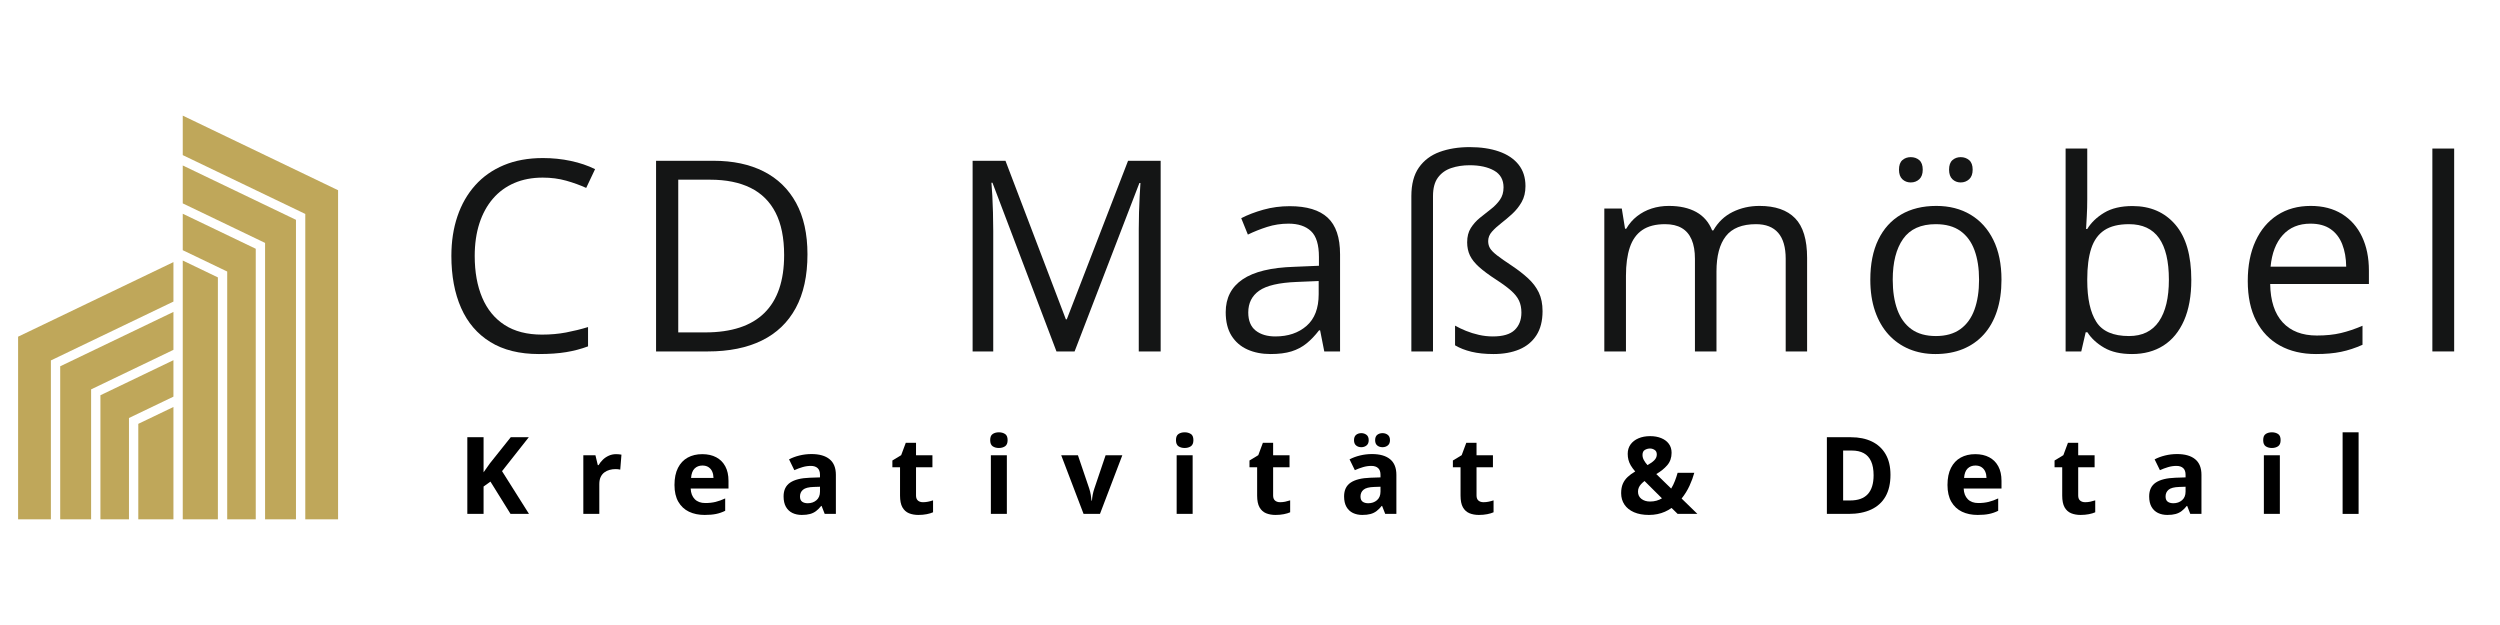 <?xml version="1.0" encoding="UTF-8"?> <svg xmlns="http://www.w3.org/2000/svg" xmlns:xlink="http://www.w3.org/1999/xlink" width="2000" zoomAndPan="magnify" viewBox="0 0 1500 375" height="500" preserveAspectRatio="xMidYMid meet" version="1.2"><defs><clipPath id="3172ba5bf4"><path d="M 10.859 157 L 105 157 L 105 311.609 L 10.859 311.609 Z M 10.859 157 "></path></clipPath><clipPath id="5ef421de5d"><path d="M 36 187 L 105 187 L 105 311.609 L 36 311.609 Z M 36 187 "></path></clipPath><clipPath id="e444c754b1"><path d="M 60 216 L 105 216 L 105 311.609 L 60 311.609 Z M 60 216 "></path></clipPath><clipPath id="654e5c531b"><path d="M 82 244 L 105 244 L 105 311.609 L 82 311.609 Z M 82 244 "></path></clipPath><clipPath id="60cdaaaf55"><path d="M 109 156 L 131 156 L 131 311.609 L 109 311.609 Z M 109 156 "></path></clipPath><clipPath id="5a45b15a04"><path d="M 109 128 L 154 128 L 154 311.609 L 109 311.609 Z M 109 128 "></path></clipPath><clipPath id="ad4574f666"><path d="M 109 99 L 178 99 L 178 311.609 L 109 311.609 Z M 109 99 "></path></clipPath><clipPath id="125504f2ef"><path d="M 109 69.359 L 202.859 69.359 L 202.859 311.609 L 109 311.609 Z M 109 69.359 "></path></clipPath></defs><g id="b5820a3682"><g style="fill:#141515;fill-opacity:1;"><g transform="translate(261.045, 210.863)"><path style="stroke:none" d="M 64.547 -104.297 C 58.234 -104.297 52.562 -103.211 47.531 -101.047 C 42.5 -98.879 38.223 -95.75 34.703 -91.656 C 31.18 -87.562 28.477 -82.617 26.594 -76.828 C 24.719 -71.035 23.781 -64.516 23.781 -57.266 C 23.781 -47.672 25.281 -39.336 28.281 -32.266 C 31.281 -25.203 35.766 -19.738 41.734 -15.875 C 47.711 -12.02 55.188 -10.094 64.156 -10.094 C 69.27 -10.094 74.082 -10.52 78.594 -11.375 C 83.102 -12.238 87.5 -13.32 91.781 -14.625 L 91.781 -3.047 C 87.602 -1.484 83.219 -0.328 78.625 0.422 C 74.039 1.18 68.594 1.562 62.281 1.562 C 50.645 1.562 40.926 -0.848 33.125 -5.672 C 25.332 -10.492 19.492 -17.312 15.609 -26.125 C 11.723 -34.945 9.781 -45.352 9.781 -57.344 C 9.781 -66.008 10.992 -73.926 13.422 -81.094 C 15.848 -88.27 19.395 -94.461 24.062 -99.672 C 28.727 -104.891 34.461 -108.922 41.266 -111.766 C 48.078 -114.609 55.891 -116.031 64.703 -116.031 C 70.492 -116.031 76.07 -115.457 81.438 -114.312 C 86.812 -113.164 91.664 -111.52 96 -109.375 L 90.672 -98.109 C 87.023 -99.773 83.023 -101.223 78.672 -102.453 C 74.316 -103.68 69.609 -104.297 64.547 -104.297 Z M 64.547 -104.297 "></path></g></g><g style="fill:#141515;fill-opacity:1;"><g transform="translate(377.996, 210.863)"><path style="stroke:none" d="M 106.484 -58.281 C 106.484 -45.406 104.133 -34.648 99.438 -26.016 C 94.75 -17.379 87.957 -10.883 79.062 -6.531 C 70.164 -2.176 59.379 0 46.703 0 L 15.641 0 L 15.641 -114.391 L 50.156 -114.391 C 61.781 -114.391 71.789 -112.266 80.188 -108.016 C 88.594 -103.766 95.078 -97.477 99.641 -89.156 C 104.203 -80.832 106.484 -70.539 106.484 -58.281 Z M 92.484 -57.812 C 92.484 -68.094 90.773 -76.57 87.359 -83.25 C 83.941 -89.926 78.93 -94.895 72.328 -98.156 C 65.734 -101.414 57.664 -103.047 48.125 -103.047 L 28.953 -103.047 L 28.953 -11.422 L 45.141 -11.422 C 60.891 -11.422 72.719 -15.305 80.625 -23.078 C 88.531 -30.848 92.484 -42.426 92.484 -57.812 Z M 92.484 -57.812 "></path></g></g><g style="fill:#141515;fill-opacity:1;"><g transform="translate(510.282, 210.863)"><path style="stroke:none" d=""></path></g></g><g style="fill:#141515;fill-opacity:1;"><g transform="translate(567.928, 210.863)"><path style="stroke:none" d="M 65.953 0 L 27.547 -101.234 L 26.922 -101.234 C 27.129 -99.098 27.312 -96.488 27.469 -93.406 C 27.625 -90.332 27.754 -86.984 27.859 -83.359 C 27.961 -79.734 28.016 -76.047 28.016 -72.297 L 28.016 0 L 15.641 0 L 15.641 -114.391 L 35.359 -114.391 L 71.594 -19.25 L 72.141 -19.25 L 108.906 -114.391 L 128.469 -114.391 L 128.469 0 L 115.328 0 L 115.328 -73.234 C 115.328 -76.617 115.379 -80.02 115.484 -83.438 C 115.586 -86.852 115.719 -90.086 115.875 -93.141 C 116.031 -96.191 116.188 -98.836 116.344 -101.078 L 115.719 -101.078 L 76.828 0 Z M 65.953 0 "></path></g></g><g style="fill:#141515;fill-opacity:1;"><g transform="translate(728.066, 210.863)"><path style="stroke:none" d="M 45.766 -87.156 C 55.992 -87.156 63.582 -84.859 68.531 -80.266 C 73.488 -75.68 75.969 -68.352 75.969 -58.281 L 75.969 0 L 66.5 0 L 64 -12.672 L 63.375 -12.672 C 60.977 -9.547 58.473 -6.926 55.859 -4.812 C 53.254 -2.695 50.242 -1.102 46.828 -0.031 C 43.41 1.031 39.223 1.562 34.266 1.562 C 29.047 1.562 24.414 0.648 20.375 -1.172 C 16.332 -2.992 13.148 -5.754 10.828 -9.453 C 8.516 -13.16 7.359 -17.859 7.359 -23.547 C 7.359 -32.098 10.75 -38.672 17.531 -43.266 C 24.312 -47.859 34.641 -50.363 48.516 -50.781 L 63.297 -51.406 L 63.297 -56.641 C 63.297 -64.047 61.703 -69.234 58.516 -72.203 C 55.336 -75.18 50.852 -76.672 45.062 -76.672 C 40.582 -76.672 36.305 -76.02 32.234 -74.719 C 28.16 -73.414 24.301 -71.879 20.656 -70.109 L 16.672 -79.953 C 20.523 -81.941 24.957 -83.641 29.969 -85.047 C 34.977 -86.453 40.242 -87.156 45.766 -87.156 Z M 63.141 -42.25 L 50.078 -41.703 C 39.379 -41.285 31.836 -39.535 27.453 -36.453 C 23.078 -33.379 20.891 -29.023 20.891 -23.391 C 20.891 -18.492 22.375 -14.867 25.344 -12.516 C 28.32 -10.172 32.258 -9 37.156 -9 C 44.781 -9 51.016 -11.109 55.859 -15.328 C 60.711 -19.555 63.141 -25.895 63.141 -34.344 Z M 63.141 -42.25 "></path></g></g><g style="fill:#141515;fill-opacity:1;"><g transform="translate(833.125, 210.863)"><path style="stroke:none" d="M 82.156 -99.203 C 82.156 -95.504 81.395 -92.32 79.875 -89.656 C 78.363 -87 76.5 -84.648 74.281 -82.609 C 72.07 -80.578 69.859 -78.703 67.641 -76.984 C 65.422 -75.266 63.555 -73.555 62.047 -71.859 C 60.535 -70.16 59.781 -68.27 59.781 -66.188 C 59.781 -64.57 60.156 -63.141 60.906 -61.891 C 61.664 -60.641 63.07 -59.219 65.125 -57.625 C 67.188 -56.031 70.148 -53.957 74.016 -51.406 C 77.766 -48.895 81.02 -46.363 83.781 -43.812 C 86.551 -41.258 88.68 -38.43 90.172 -35.328 C 91.66 -32.223 92.406 -28.504 92.406 -24.172 C 92.406 -18.328 91.176 -13.5 88.719 -9.688 C 86.27 -5.883 82.844 -3.055 78.438 -1.203 C 74.031 0.641 68.879 1.562 62.984 1.562 C 57.922 1.562 53.508 1.102 49.75 0.188 C 46 -0.719 42.719 -2.004 39.906 -3.672 L 39.906 -15.484 C 41.832 -14.391 44.008 -13.348 46.438 -12.359 C 48.863 -11.367 51.457 -10.562 54.219 -9.938 C 56.977 -9.312 59.77 -9 62.594 -9 C 68.645 -9 73.008 -10.289 75.688 -12.875 C 78.375 -15.457 79.719 -18.938 79.719 -23.312 C 79.719 -26.082 79.234 -28.484 78.266 -30.516 C 77.305 -32.547 75.719 -34.539 73.5 -36.5 C 71.289 -38.457 68.332 -40.633 64.625 -43.031 C 60.289 -45.844 56.848 -48.395 54.297 -50.688 C 51.742 -52.988 49.914 -55.301 48.812 -57.625 C 47.719 -59.945 47.172 -62.566 47.172 -65.484 C 47.172 -68.879 47.898 -71.734 49.359 -74.047 C 50.828 -76.367 52.656 -78.414 54.844 -80.188 C 57.031 -81.969 59.207 -83.691 61.375 -85.359 C 63.539 -87.023 65.352 -88.891 66.812 -90.953 C 68.27 -93.016 69 -95.504 69 -98.422 C 69 -103.016 67.109 -106.379 63.328 -108.516 C 59.547 -110.648 54.66 -111.719 48.672 -111.719 C 44.648 -111.719 40.969 -111.156 37.625 -110.031 C 34.289 -108.914 31.629 -107.016 29.641 -104.328 C 27.66 -101.641 26.672 -97.926 26.672 -93.188 L 26.672 0 L 13.688 0 L 13.688 -93.188 C 13.688 -100.332 15.195 -106.055 18.219 -110.359 C 21.25 -114.66 25.398 -117.773 30.672 -119.703 C 35.941 -121.629 41.941 -122.594 48.672 -122.594 C 55.398 -122.594 61.266 -121.719 66.266 -119.969 C 71.273 -118.227 75.176 -115.625 77.969 -112.156 C 80.758 -108.688 82.156 -104.367 82.156 -99.203 Z M 82.156 -99.203 "></path></g></g><g style="fill:#141515;fill-opacity:1;"><g transform="translate(948.902, 210.863)"><path style="stroke:none" d="M 106.797 -87.312 C 116.234 -87.312 123.352 -84.848 128.156 -79.922 C 132.957 -74.992 135.359 -67.078 135.359 -56.172 L 135.359 0 L 122.516 0 L 122.516 -55.547 C 122.516 -62.484 121.016 -67.688 118.016 -71.156 C 115.023 -74.625 110.582 -76.359 104.688 -76.359 C 96.395 -76.359 90.367 -73.957 86.609 -69.156 C 82.859 -64.363 80.984 -57.297 80.984 -47.953 L 80.984 0 L 68.062 0 L 68.062 -55.547 C 68.062 -60.191 67.395 -64.051 66.062 -67.125 C 64.738 -70.207 62.758 -72.516 60.125 -74.047 C 57.488 -75.586 54.164 -76.359 50.156 -76.359 C 44.469 -76.359 39.898 -75.18 36.453 -72.828 C 33.016 -70.484 30.523 -67.004 28.984 -62.391 C 27.441 -57.773 26.672 -52.102 26.672 -45.375 L 26.672 0 L 13.688 0 L 13.688 -85.75 L 24.172 -85.75 L 26.125 -73.625 L 26.844 -73.625 C 28.562 -76.594 30.723 -79.094 33.328 -81.125 C 35.93 -83.164 38.848 -84.707 42.078 -85.75 C 45.316 -86.789 48.766 -87.312 52.422 -87.312 C 58.941 -87.312 64.406 -86.098 68.812 -83.672 C 73.219 -81.242 76.41 -77.555 78.391 -72.609 L 79.094 -72.609 C 81.914 -77.555 85.773 -81.242 90.672 -83.672 C 95.578 -86.098 100.953 -87.312 106.797 -87.312 Z M 106.797 -87.312 "></path></g></g><g style="fill:#141515;fill-opacity:1;"><g transform="translate(1113.265, 210.863)"><path style="stroke:none" d="M 87.625 -43.031 C 87.625 -35.988 86.711 -29.703 84.891 -24.172 C 83.066 -18.641 80.43 -13.969 76.984 -10.156 C 73.547 -6.352 69.383 -3.445 64.5 -1.438 C 59.625 0.562 54.109 1.562 47.953 1.562 C 42.223 1.562 36.969 0.562 32.188 -1.438 C 27.414 -3.445 23.297 -6.352 19.828 -10.156 C 16.359 -13.969 13.672 -18.641 11.766 -24.172 C 9.867 -29.703 8.922 -35.988 8.922 -43.031 C 8.922 -52.414 10.508 -60.406 13.688 -67 C 16.875 -73.602 21.426 -78.641 27.344 -82.109 C 33.258 -85.578 40.316 -87.312 48.516 -87.312 C 56.336 -87.312 63.18 -85.562 69.047 -82.062 C 74.91 -78.57 79.473 -73.523 82.734 -66.922 C 85.992 -60.328 87.625 -52.363 87.625 -43.031 Z M 22.375 -43.031 C 22.375 -36.145 23.285 -30.172 25.109 -25.109 C 26.941 -20.055 29.758 -16.145 33.562 -13.375 C 37.375 -10.613 42.281 -9.234 48.281 -9.234 C 54.219 -9.234 59.102 -10.613 62.938 -13.375 C 66.77 -16.145 69.598 -20.055 71.422 -25.109 C 73.254 -30.172 74.172 -36.145 74.172 -43.031 C 74.172 -49.863 73.254 -55.77 71.422 -60.75 C 69.598 -65.727 66.781 -69.57 62.969 -72.281 C 59.164 -75 54.242 -76.359 48.203 -76.359 C 39.273 -76.359 32.738 -73.41 28.594 -67.516 C 24.445 -61.617 22.375 -53.457 22.375 -43.031 Z M 26.125 -109.062 C 26.125 -111.676 26.801 -113.582 28.156 -114.781 C 29.52 -115.977 31.191 -116.578 33.172 -116.578 C 35.203 -116.578 36.91 -115.977 38.297 -114.781 C 39.68 -113.582 40.375 -111.676 40.375 -109.062 C 40.375 -106.508 39.68 -104.594 38.297 -103.312 C 36.91 -102.031 35.203 -101.391 33.172 -101.391 C 31.191 -101.391 29.52 -102.031 28.156 -103.312 C 26.801 -104.594 26.125 -106.508 26.125 -109.062 Z M 56.172 -109.062 C 56.172 -111.676 56.848 -113.582 58.203 -114.781 C 59.555 -115.977 61.203 -116.578 63.141 -116.578 C 65.117 -116.578 66.812 -115.977 68.219 -114.781 C 69.625 -113.582 70.328 -111.676 70.328 -109.062 C 70.328 -106.508 69.625 -104.594 68.219 -103.312 C 66.812 -102.031 65.117 -101.391 63.141 -101.391 C 61.203 -101.391 59.555 -102.031 58.203 -103.312 C 56.848 -104.594 56.172 -106.508 56.172 -109.062 Z M 56.172 -109.062 "></path></g></g><g style="fill:#141515;fill-opacity:1;"><g transform="translate(1225.678, 210.863)"><path style="stroke:none" d="M 26.672 -121.734 L 26.672 -91.312 C 26.672 -87.812 26.578 -84.414 26.391 -81.125 C 26.211 -77.844 26.07 -75.289 25.969 -73.469 L 26.672 -73.469 C 29.023 -77.32 32.414 -80.578 36.844 -83.234 C 41.281 -85.898 46.941 -87.234 53.828 -87.234 C 64.578 -87.234 73.145 -83.516 79.531 -76.078 C 85.914 -68.648 89.109 -57.609 89.109 -42.953 C 89.109 -33.305 87.648 -25.172 84.734 -18.547 C 81.816 -11.922 77.695 -6.91 72.375 -3.516 C 67.051 -0.129 60.766 1.562 53.516 1.562 C 46.734 1.562 41.164 0.297 36.812 -2.234 C 32.457 -4.766 29.109 -7.852 26.766 -11.5 L 25.734 -11.5 L 23.078 0 L 13.688 0 L 13.688 -121.734 Z M 51.719 -76.359 C 45.508 -76.359 40.578 -75.145 36.922 -72.719 C 33.273 -70.289 30.656 -66.641 29.062 -61.766 C 27.469 -56.891 26.672 -50.723 26.672 -43.266 L 26.672 -42.562 C 26.672 -31.758 28.473 -23.504 32.078 -17.797 C 35.68 -12.086 42.227 -9.234 51.719 -9.234 C 59.695 -9.234 65.68 -12.156 69.672 -18 C 73.66 -23.844 75.656 -32.188 75.656 -43.031 C 75.656 -54.094 73.688 -62.41 69.75 -67.984 C 65.812 -73.566 59.801 -76.359 51.719 -76.359 Z M 51.719 -76.359 "></path></g></g><g style="fill:#141515;fill-opacity:1;"><g transform="translate(1339.734, 210.863)"><path style="stroke:none" d="M 46.703 -87.312 C 54.004 -87.312 60.266 -85.691 65.484 -82.453 C 70.703 -79.223 74.691 -74.703 77.453 -68.891 C 80.223 -63.078 81.609 -56.285 81.609 -48.516 L 81.609 -40.453 L 22.375 -40.453 C 22.531 -30.379 25.031 -22.707 29.875 -17.438 C 34.727 -12.176 41.566 -9.547 50.391 -9.547 C 55.805 -9.547 60.602 -10.039 64.781 -11.031 C 68.957 -12.02 73.285 -13.477 77.766 -15.406 L 77.766 -3.984 C 73.441 -2.055 69.148 -0.648 64.891 0.234 C 60.641 1.117 55.625 1.562 49.844 1.562 C 41.602 1.562 34.414 -0.117 28.281 -3.484 C 22.156 -6.848 17.395 -11.789 14 -18.312 C 10.613 -24.832 8.922 -32.812 8.922 -42.25 C 8.922 -51.477 10.473 -59.469 13.578 -66.219 C 16.68 -72.977 21.062 -78.18 26.719 -81.828 C 32.375 -85.484 39.035 -87.312 46.703 -87.312 Z M 46.547 -76.672 C 39.609 -76.672 34.078 -74.398 29.953 -69.859 C 25.836 -65.328 23.391 -58.992 22.609 -50.859 L 67.984 -50.859 C 67.93 -55.961 67.133 -60.457 65.594 -64.344 C 64.062 -68.238 61.727 -71.266 58.594 -73.422 C 55.469 -75.586 51.453 -76.672 46.547 -76.672 Z M 46.547 -76.672 "></path></g></g><g style="fill:#141515;fill-opacity:1;"><g transform="translate(1445.732, 210.863)"><path style="stroke:none" d="M 26.766 0 L 13.688 0 L 13.688 -121.734 L 26.766 -121.734 Z M 26.766 0 "></path></g></g><g style="fill:#000000;fill-opacity:1;"><g transform="translate(274.598, 308.338)"><path style="stroke:none" d="M 42.797 0 L 31.719 0 L 19.672 -19.375 L 15.547 -16.422 L 15.547 0 L 5.797 0 L 5.797 -46 L 15.547 -46 L 15.547 -24.953 C 16.191 -25.848 16.828 -26.75 17.453 -27.656 C 18.086 -28.562 18.727 -29.461 19.375 -30.359 L 31.844 -46 L 42.672 -46 L 26.625 -25.641 Z M 42.797 0 "></path></g></g><g style="fill:#000000;fill-opacity:1;"><g transform="translate(344.963, 308.338)"><path style="stroke:none" d="M 24.672 -35.844 C 25.148 -35.844 25.707 -35.816 26.344 -35.766 C 26.988 -35.711 27.508 -35.641 27.906 -35.547 L 27.188 -26.562 C 26.875 -26.664 26.426 -26.742 25.844 -26.797 C 25.27 -26.848 24.773 -26.875 24.359 -26.875 C 23.117 -26.875 21.914 -26.711 20.75 -26.391 C 19.582 -26.078 18.535 -25.566 17.609 -24.859 C 16.691 -24.16 15.961 -23.238 15.422 -22.094 C 14.891 -20.957 14.625 -19.562 14.625 -17.906 L 14.625 0 L 5.031 0 L 5.031 -35.172 L 12.297 -35.172 L 13.719 -29.266 L 14.188 -29.266 C 14.883 -30.453 15.75 -31.547 16.781 -32.547 C 17.82 -33.547 19.008 -34.344 20.344 -34.938 C 21.676 -35.539 23.117 -35.844 24.672 -35.844 Z M 24.672 -35.844 "></path></g></g><g style="fill:#000000;fill-opacity:1;"><g transform="translate(401.8, 308.338)"><path style="stroke:none" d="M 19.531 -35.844 C 22.789 -35.844 25.594 -35.219 27.938 -33.969 C 30.289 -32.719 32.102 -30.906 33.375 -28.531 C 34.656 -26.164 35.297 -23.273 35.297 -19.859 L 35.297 -15.203 L 12.609 -15.203 C 12.723 -12.492 13.539 -10.367 15.062 -8.828 C 16.582 -7.285 18.691 -6.516 21.391 -6.516 C 23.641 -6.516 25.695 -6.742 27.562 -7.203 C 29.426 -7.66 31.344 -8.352 33.312 -9.281 L 33.312 -1.859 C 31.57 -0.992 29.754 -0.363 27.859 0.031 C 25.961 0.426 23.66 0.625 20.953 0.625 C 17.43 0.625 14.312 -0.02 11.594 -1.312 C 8.875 -2.613 6.742 -4.598 5.203 -7.266 C 3.66 -9.93 2.891 -13.289 2.891 -17.344 C 2.891 -21.445 3.586 -24.867 4.984 -27.609 C 6.379 -30.348 8.32 -32.406 10.812 -33.781 C 13.312 -35.156 16.219 -35.844 19.531 -35.844 Z M 19.609 -29.016 C 17.734 -29.016 16.18 -28.414 14.953 -27.219 C 13.734 -26.02 13.031 -24.141 12.844 -21.578 L 26.297 -21.578 C 26.273 -23.004 26.02 -24.273 25.531 -25.391 C 25.039 -26.504 24.305 -27.383 23.328 -28.031 C 22.359 -28.688 21.117 -29.016 19.609 -29.016 Z M 19.609 -29.016 "></path></g></g><g style="fill:#000000;fill-opacity:1;"><g transform="translate(467.446, 308.338)"><path style="stroke:none" d="M 19.438 -35.906 C 24.164 -35.906 27.785 -34.875 30.297 -32.812 C 32.816 -30.758 34.078 -27.633 34.078 -23.438 L 34.078 0 L 27.375 0 L 25.516 -4.781 L 25.266 -4.781 C 24.254 -3.52 23.223 -2.488 22.172 -1.688 C 21.129 -0.895 19.926 -0.312 18.562 0.062 C 17.195 0.438 15.539 0.625 13.594 0.625 C 11.52 0.625 9.656 0.227 8 -0.562 C 6.352 -1.363 5.055 -2.586 4.109 -4.234 C 3.172 -5.879 2.703 -7.973 2.703 -10.516 C 2.703 -14.242 4.016 -16.992 6.641 -18.766 C 9.266 -20.535 13.195 -21.516 18.438 -21.703 L 24.547 -21.906 L 24.547 -23.438 C 24.547 -25.281 24.062 -26.633 23.094 -27.5 C 22.125 -28.363 20.781 -28.797 19.062 -28.797 C 17.363 -28.797 15.695 -28.551 14.062 -28.062 C 12.426 -27.582 10.789 -26.973 9.156 -26.234 L 5.984 -32.719 C 7.848 -33.707 9.938 -34.484 12.25 -35.047 C 14.57 -35.617 16.969 -35.906 19.438 -35.906 Z M 24.547 -16.297 L 20.828 -16.172 C 17.723 -16.086 15.566 -15.531 14.359 -14.5 C 13.148 -13.477 12.547 -12.129 12.547 -10.453 C 12.547 -8.984 12.977 -7.938 13.844 -7.312 C 14.707 -6.695 15.828 -6.391 17.203 -6.391 C 19.266 -6.391 21.004 -6.992 22.422 -8.203 C 23.836 -9.422 24.547 -11.156 24.547 -13.406 Z M 24.547 -16.297 "></path></g></g><g style="fill:#000000;fill-opacity:1;"><g transform="translate(533.942, 308.338)"><path style="stroke:none" d="M 19.859 -7.016 C 20.898 -7.016 21.922 -7.117 22.922 -7.328 C 23.922 -7.535 24.91 -7.801 25.891 -8.125 L 25.891 -0.969 C 24.867 -0.508 23.598 -0.129 22.078 0.172 C 20.555 0.473 18.891 0.625 17.078 0.625 C 14.984 0.625 13.102 0.285 11.438 -0.391 C 9.77 -1.078 8.457 -2.266 7.5 -3.953 C 6.551 -5.641 6.078 -7.992 6.078 -11.016 L 6.078 -27.969 L 1.484 -27.969 L 1.484 -32.031 L 6.766 -35.234 L 9.531 -42.672 L 15.672 -42.672 L 15.672 -35.172 L 25.516 -35.172 L 25.516 -27.969 L 15.672 -27.969 L 15.672 -11.016 C 15.672 -9.672 16.051 -8.664 16.812 -8 C 17.582 -7.344 18.598 -7.016 19.859 -7.016 Z M 19.859 -7.016 "></path></g></g><g style="fill:#000000;fill-opacity:1;"><g transform="translate(589.489, 308.338)"><path style="stroke:none" d="M 14.625 -35.172 L 14.625 0 L 5.031 0 L 5.031 -35.172 Z M 9.844 -48.953 C 11.27 -48.953 12.5 -48.617 13.531 -47.953 C 14.562 -47.297 15.078 -46.066 15.078 -44.266 C 15.078 -42.484 14.562 -41.25 13.531 -40.562 C 12.5 -39.883 11.27 -39.547 9.844 -39.547 C 8.395 -39.547 7.16 -39.883 6.141 -40.562 C 5.129 -41.25 4.625 -42.484 4.625 -44.266 C 4.625 -46.066 5.129 -47.297 6.141 -47.953 C 7.16 -48.617 8.395 -48.953 9.844 -48.953 Z M 9.844 -48.953 "></path></g></g><g style="fill:#000000;fill-opacity:1;"><g transform="translate(636.731, 308.338)"><path style="stroke:none" d="M 13.406 0 L 0 -35.172 L 10.031 -35.172 L 16.828 -15.141 C 17.211 -13.961 17.516 -12.723 17.734 -11.422 C 17.953 -10.117 18.102 -8.953 18.188 -7.922 L 18.438 -7.922 C 18.5 -9.035 18.648 -10.223 18.891 -11.484 C 19.129 -12.742 19.453 -13.961 19.859 -15.141 L 26.625 -35.172 L 36.656 -35.172 L 23.25 0 Z M 13.406 0 "></path></g></g><g style="fill:#000000;fill-opacity:1;"><g transform="translate(700.962, 308.338)"><path style="stroke:none" d="M 14.625 -35.172 L 14.625 0 L 5.031 0 L 5.031 -35.172 Z M 9.844 -48.953 C 11.27 -48.953 12.5 -48.617 13.531 -47.953 C 14.562 -47.297 15.078 -46.066 15.078 -44.266 C 15.078 -42.484 14.562 -41.25 13.531 -40.562 C 12.5 -39.883 11.27 -39.547 9.844 -39.547 C 8.395 -39.547 7.16 -39.883 6.141 -40.562 C 5.129 -41.25 4.625 -42.484 4.625 -44.266 C 4.625 -46.066 5.129 -47.297 6.141 -47.953 C 7.16 -48.617 8.395 -48.953 9.844 -48.953 Z M 9.844 -48.953 "></path></g></g><g style="fill:#000000;fill-opacity:1;"><g transform="translate(748.204, 308.338)"><path style="stroke:none" d="M 19.859 -7.016 C 20.898 -7.016 21.922 -7.117 22.922 -7.328 C 23.922 -7.535 24.91 -7.801 25.891 -8.125 L 25.891 -0.969 C 24.867 -0.508 23.598 -0.129 22.078 0.172 C 20.555 0.473 18.891 0.625 17.078 0.625 C 14.984 0.625 13.102 0.285 11.438 -0.391 C 9.77 -1.078 8.457 -2.266 7.5 -3.953 C 6.551 -5.641 6.078 -7.992 6.078 -11.016 L 6.078 -27.969 L 1.484 -27.969 L 1.484 -32.031 L 6.766 -35.234 L 9.531 -42.672 L 15.672 -42.672 L 15.672 -35.172 L 25.516 -35.172 L 25.516 -27.969 L 15.672 -27.969 L 15.672 -11.016 C 15.672 -9.672 16.051 -8.664 16.812 -8 C 17.582 -7.344 18.598 -7.016 19.859 -7.016 Z M 19.859 -7.016 "></path></g></g><g style="fill:#000000;fill-opacity:1;"><g transform="translate(803.752, 308.338)"><path style="stroke:none" d="M 19.438 -35.906 C 24.164 -35.906 27.785 -34.875 30.297 -32.812 C 32.816 -30.758 34.078 -27.633 34.078 -23.438 L 34.078 0 L 27.375 0 L 25.516 -4.781 L 25.266 -4.781 C 24.254 -3.52 23.223 -2.488 22.172 -1.688 C 21.129 -0.895 19.926 -0.312 18.562 0.062 C 17.195 0.438 15.539 0.625 13.594 0.625 C 11.52 0.625 9.656 0.227 8 -0.562 C 6.352 -1.363 5.055 -2.586 4.109 -4.234 C 3.172 -5.879 2.703 -7.973 2.703 -10.516 C 2.703 -14.242 4.016 -16.992 6.641 -18.766 C 9.266 -20.535 13.195 -21.516 18.438 -21.703 L 24.547 -21.906 L 24.547 -23.438 C 24.547 -25.281 24.062 -26.633 23.094 -27.5 C 22.125 -28.363 20.781 -28.797 19.062 -28.797 C 17.363 -28.797 15.695 -28.551 14.062 -28.062 C 12.426 -27.582 10.789 -26.973 9.156 -26.234 L 5.984 -32.719 C 7.848 -33.707 9.938 -34.484 12.25 -35.047 C 14.57 -35.617 16.969 -35.906 19.438 -35.906 Z M 24.547 -16.297 L 20.828 -16.172 C 17.723 -16.086 15.566 -15.531 14.359 -14.5 C 13.148 -13.477 12.547 -12.129 12.547 -10.453 C 12.547 -8.984 12.977 -7.938 13.844 -7.312 C 14.707 -6.695 15.828 -6.391 17.203 -6.391 C 19.266 -6.391 21.004 -6.992 22.422 -8.203 C 23.836 -9.422 24.547 -11.156 24.547 -13.406 Z M 8.656 -44.203 C 8.656 -45.691 9.078 -46.77 9.922 -47.438 C 10.773 -48.113 11.812 -48.453 13.031 -48.453 C 14.219 -48.453 15.254 -48.113 16.141 -47.438 C 17.023 -46.77 17.469 -45.691 17.469 -44.203 C 17.469 -42.797 17.023 -41.742 16.141 -41.047 C 15.254 -40.359 14.219 -40.016 13.031 -40.016 C 11.812 -40.016 10.773 -40.359 9.922 -41.047 C 9.078 -41.742 8.656 -42.797 8.656 -44.203 Z M 21.328 -44.203 C 21.328 -45.691 21.75 -46.77 22.594 -47.438 C 23.445 -48.113 24.504 -48.453 25.766 -48.453 C 26.961 -48.453 28.004 -48.113 28.891 -47.438 C 29.785 -46.77 30.234 -45.691 30.234 -44.203 C 30.234 -42.797 29.785 -41.742 28.891 -41.047 C 28.004 -40.359 26.961 -40.016 25.766 -40.016 C 24.504 -40.016 23.445 -40.359 22.594 -41.047 C 21.75 -41.742 21.328 -42.797 21.328 -44.203 Z M 21.328 -44.203 "></path></g></g><g style="fill:#000000;fill-opacity:1;"><g transform="translate(870.247, 308.338)"><path style="stroke:none" d="M 19.859 -7.016 C 20.898 -7.016 21.922 -7.117 22.922 -7.328 C 23.922 -7.535 24.91 -7.801 25.891 -8.125 L 25.891 -0.969 C 24.867 -0.508 23.598 -0.129 22.078 0.172 C 20.555 0.473 18.891 0.625 17.078 0.625 C 14.984 0.625 13.102 0.285 11.438 -0.391 C 9.77 -1.078 8.457 -2.266 7.5 -3.953 C 6.551 -5.641 6.078 -7.992 6.078 -11.016 L 6.078 -27.969 L 1.484 -27.969 L 1.484 -32.031 L 6.766 -35.234 L 9.531 -42.672 L 15.672 -42.672 L 15.672 -35.172 L 25.516 -35.172 L 25.516 -27.969 L 15.672 -27.969 L 15.672 -11.016 C 15.672 -9.672 16.051 -8.664 16.812 -8 C 17.582 -7.344 18.598 -7.016 19.859 -7.016 Z M 19.859 -7.016 "></path></g></g><g style="fill:#000000;fill-opacity:1;"><g transform="translate(925.795, 308.338)"><path style="stroke:none" d=""></path></g></g><g style="fill:#000000;fill-opacity:1;"><g transform="translate(970.111, 308.338)"><path style="stroke:none" d="M 19.984 -46.656 C 22.453 -46.656 24.648 -46.266 26.578 -45.484 C 28.516 -44.711 30.039 -43.582 31.156 -42.094 C 32.281 -40.602 32.844 -38.789 32.844 -36.656 C 32.844 -33.695 31.969 -31.207 30.219 -29.188 C 28.469 -27.176 26.281 -25.414 23.656 -23.906 L 32.594 -15.203 C 33.477 -16.648 34.227 -18.18 34.844 -19.797 C 35.469 -21.41 36.008 -23.035 36.469 -24.672 L 46.469 -24.672 C 45.82 -22.254 44.875 -19.676 43.625 -16.938 C 42.375 -14.207 40.785 -11.633 38.859 -9.219 L 48.328 0 L 36.469 0 L 32.844 -3.562 C 31.602 -2.695 30.273 -1.945 28.859 -1.312 C 27.453 -0.688 25.945 -0.207 24.344 0.125 C 22.738 0.457 21.039 0.625 19.25 0.625 C 15.77 0.625 12.781 0.082 10.281 -1 C 7.789 -2.094 5.883 -3.617 4.562 -5.578 C 3.238 -7.547 2.578 -9.828 2.578 -12.422 C 2.578 -14.609 2.91 -16.484 3.578 -18.047 C 4.254 -19.609 5.223 -20.977 6.484 -22.156 C 7.742 -23.344 9.254 -24.441 11.016 -25.453 C 9.898 -26.754 9.008 -27.969 8.344 -29.094 C 7.688 -30.227 7.219 -31.359 6.938 -32.484 C 6.656 -33.609 6.516 -34.789 6.516 -36.031 C 6.516 -38.207 7.082 -40.086 8.219 -41.672 C 9.363 -43.254 10.945 -44.477 12.969 -45.344 C 15 -46.219 17.336 -46.656 19.984 -46.656 Z M 16.609 -19.734 C 15.816 -19.117 15.117 -18.484 14.516 -17.828 C 13.922 -17.18 13.469 -16.488 13.156 -15.75 C 12.844 -15.02 12.688 -14.219 12.688 -13.344 C 12.688 -11.5 13.375 -10.051 14.75 -9 C 16.133 -7.945 17.859 -7.422 19.922 -7.422 C 21.305 -7.422 22.594 -7.586 23.781 -7.922 C 24.977 -8.266 26.07 -8.738 27.062 -9.344 Z M 19.922 -39.234 C 18.848 -39.234 17.82 -38.957 16.844 -38.406 C 15.875 -37.863 15.391 -36.848 15.391 -35.359 C 15.391 -34.316 15.66 -33.297 16.203 -32.297 C 16.742 -31.297 17.469 -30.285 18.375 -29.266 C 20.176 -30.242 21.555 -31.234 22.516 -32.234 C 23.484 -33.234 23.969 -34.367 23.969 -35.641 C 23.969 -36.922 23.531 -37.836 22.656 -38.391 C 21.789 -38.953 20.879 -39.234 19.922 -39.234 Z M 19.922 -39.234 "></path></g></g><g style="fill:#000000;fill-opacity:1;"><g transform="translate(1046.013, 308.338)"><path style="stroke:none" d=""></path></g></g><g style="fill:#000000;fill-opacity:1;"><g transform="translate(1090.33, 308.338)"><path style="stroke:none" d="M 43.953 -23.438 C 43.953 -18.258 42.961 -13.93 40.984 -10.453 C 39.004 -6.984 36.133 -4.375 32.375 -2.625 C 28.625 -0.875 24.102 0 18.812 0 L 5.797 0 L 5.797 -46 L 20.234 -46 C 25.055 -46 29.238 -45.145 32.781 -43.438 C 36.332 -41.727 39.082 -39.195 41.031 -35.844 C 42.977 -32.5 43.953 -28.363 43.953 -23.438 Z M 33.828 -23.188 C 33.828 -26.582 33.328 -29.375 32.328 -31.562 C 31.328 -33.758 29.859 -35.383 27.922 -36.438 C 25.984 -37.488 23.586 -38.016 20.734 -38.016 L 15.547 -38.016 L 15.547 -8.062 L 19.734 -8.062 C 24.492 -8.062 28.031 -9.328 30.344 -11.859 C 32.664 -14.398 33.828 -18.176 33.828 -23.188 Z M 33.828 -23.188 "></path></g></g><g style="fill:#000000;fill-opacity:1;"><g transform="translate(1165.602, 308.338)"><path style="stroke:none" d="M 19.531 -35.844 C 22.789 -35.844 25.594 -35.219 27.938 -33.969 C 30.289 -32.719 32.102 -30.906 33.375 -28.531 C 34.656 -26.164 35.297 -23.273 35.297 -19.859 L 35.297 -15.203 L 12.609 -15.203 C 12.723 -12.492 13.539 -10.367 15.062 -8.828 C 16.582 -7.285 18.691 -6.516 21.391 -6.516 C 23.641 -6.516 25.695 -6.742 27.562 -7.203 C 29.426 -7.66 31.344 -8.352 33.312 -9.281 L 33.312 -1.859 C 31.57 -0.992 29.754 -0.363 27.859 0.031 C 25.961 0.426 23.66 0.625 20.953 0.625 C 17.43 0.625 14.312 -0.02 11.594 -1.312 C 8.875 -2.613 6.742 -4.598 5.203 -7.266 C 3.66 -9.93 2.891 -13.289 2.891 -17.344 C 2.891 -21.445 3.586 -24.867 4.984 -27.609 C 6.379 -30.348 8.32 -32.406 10.812 -33.781 C 13.312 -35.156 16.219 -35.844 19.531 -35.844 Z M 19.609 -29.016 C 17.734 -29.016 16.18 -28.414 14.953 -27.219 C 13.734 -26.02 13.031 -24.141 12.844 -21.578 L 26.297 -21.578 C 26.273 -23.004 26.02 -24.273 25.531 -25.391 C 25.039 -26.504 24.305 -27.383 23.328 -28.031 C 22.359 -28.688 21.117 -29.016 19.609 -29.016 Z M 19.609 -29.016 "></path></g></g><g style="fill:#000000;fill-opacity:1;"><g transform="translate(1231.248, 308.338)"><path style="stroke:none" d="M 19.859 -7.016 C 20.898 -7.016 21.922 -7.117 22.922 -7.328 C 23.922 -7.535 24.91 -7.801 25.891 -8.125 L 25.891 -0.969 C 24.867 -0.508 23.598 -0.129 22.078 0.172 C 20.555 0.473 18.891 0.625 17.078 0.625 C 14.984 0.625 13.102 0.285 11.438 -0.391 C 9.77 -1.078 8.457 -2.266 7.5 -3.953 C 6.551 -5.641 6.078 -7.992 6.078 -11.016 L 6.078 -27.969 L 1.484 -27.969 L 1.484 -32.031 L 6.766 -35.234 L 9.531 -42.672 L 15.672 -42.672 L 15.672 -35.172 L 25.516 -35.172 L 25.516 -27.969 L 15.672 -27.969 L 15.672 -11.016 C 15.672 -9.672 16.051 -8.664 16.812 -8 C 17.582 -7.344 18.598 -7.016 19.859 -7.016 Z M 19.859 -7.016 "></path></g></g><g style="fill:#000000;fill-opacity:1;"><g transform="translate(1286.796, 308.338)"><path style="stroke:none" d="M 19.438 -35.906 C 24.164 -35.906 27.785 -34.875 30.297 -32.812 C 32.816 -30.758 34.078 -27.633 34.078 -23.438 L 34.078 0 L 27.375 0 L 25.516 -4.781 L 25.266 -4.781 C 24.254 -3.52 23.223 -2.488 22.172 -1.688 C 21.129 -0.895 19.926 -0.312 18.562 0.062 C 17.195 0.438 15.539 0.625 13.594 0.625 C 11.52 0.625 9.656 0.227 8 -0.562 C 6.352 -1.363 5.055 -2.586 4.109 -4.234 C 3.172 -5.879 2.703 -7.973 2.703 -10.516 C 2.703 -14.242 4.016 -16.992 6.641 -18.766 C 9.266 -20.535 13.195 -21.516 18.438 -21.703 L 24.547 -21.906 L 24.547 -23.438 C 24.547 -25.281 24.062 -26.633 23.094 -27.5 C 22.125 -28.363 20.781 -28.797 19.062 -28.797 C 17.363 -28.797 15.695 -28.551 14.062 -28.062 C 12.426 -27.582 10.789 -26.973 9.156 -26.234 L 5.984 -32.719 C 7.848 -33.707 9.938 -34.484 12.25 -35.047 C 14.57 -35.617 16.969 -35.906 19.438 -35.906 Z M 24.547 -16.297 L 20.828 -16.172 C 17.723 -16.086 15.566 -15.531 14.359 -14.5 C 13.148 -13.477 12.547 -12.129 12.547 -10.453 C 12.547 -8.984 12.977 -7.938 13.844 -7.312 C 14.707 -6.695 15.828 -6.391 17.203 -6.391 C 19.266 -6.391 21.004 -6.992 22.422 -8.203 C 23.836 -9.422 24.547 -11.156 24.547 -13.406 Z M 24.547 -16.297 "></path></g></g><g style="fill:#000000;fill-opacity:1;"><g transform="translate(1353.291, 308.338)"><path style="stroke:none" d="M 14.625 -35.172 L 14.625 0 L 5.031 0 L 5.031 -35.172 Z M 9.844 -48.953 C 11.27 -48.953 12.5 -48.617 13.531 -47.953 C 14.562 -47.297 15.078 -46.066 15.078 -44.266 C 15.078 -42.484 14.562 -41.25 13.531 -40.562 C 12.5 -39.883 11.27 -39.547 9.844 -39.547 C 8.395 -39.547 7.16 -39.883 6.141 -40.562 C 5.129 -41.25 4.625 -42.484 4.625 -44.266 C 4.625 -46.066 5.129 -47.297 6.141 -47.953 C 7.16 -48.617 8.395 -48.953 9.844 -48.953 Z M 9.844 -48.953 "></path></g></g><g style="fill:#000000;fill-opacity:1;"><g transform="translate(1400.534, 308.338)"><path style="stroke:none" d="M 14.625 0 L 5.031 0 L 5.031 -48.953 L 14.625 -48.953 Z M 14.625 0 "></path></g></g><g clip-rule="nonzero" clip-path="url(#3172ba5bf4)"><path style=" stroke:none;fill-rule:nonzero;fill:#bfa75a;fill-opacity:1;" d="M 104.062 180.945 L 30.535 216.25 L 30.535 311.59 L 10.859 311.59 L 10.859 202.008 L 104.062 157.262 Z M 104.062 180.945 "></path></g><g clip-rule="nonzero" clip-path="url(#5ef421de5d)"><path style=" stroke:none;fill-rule:nonzero;fill:#bfa75a;fill-opacity:1;" d="M 104.062 187.152 L 104.062 209.906 L 54.664 233.625 L 54.664 311.59 L 36.125 311.59 L 36.125 219.77 Z M 104.062 187.152 "></path></g><g clip-rule="nonzero" clip-path="url(#e444c754b1)"><path style=" stroke:none;fill-rule:nonzero;fill:#bfa75a;fill-opacity:1;" d="M 60.254 237.145 L 104.062 216.113 L 104.062 237.988 L 77.383 250.797 L 77.383 311.59 L 60.254 311.59 Z M 60.254 237.145 "></path></g><g clip-rule="nonzero" clip-path="url(#654e5c531b)"><path style=" stroke:none;fill-rule:nonzero;fill:#bfa75a;fill-opacity:1;" d="M 82.973 254.309 L 104.062 244.188 L 104.062 311.59 L 82.973 311.59 Z M 82.973 254.309 "></path></g><g clip-rule="nonzero" clip-path="url(#60cdaaaf55)"><path style=" stroke:none;fill-rule:nonzero;fill:#bfa75a;fill-opacity:1;" d="M 109.652 156.32 L 130.734 166.441 L 130.734 311.59 L 109.652 311.59 Z M 109.652 156.32 "></path></g><g clip-rule="nonzero" clip-path="url(#5a45b15a04)"><path style=" stroke:none;fill-rule:nonzero;fill:#bfa75a;fill-opacity:1;" d="M 109.652 128.242 L 153.453 149.262 L 153.453 311.59 L 136.324 311.59 L 136.324 162.918 L 109.652 150.121 Z M 109.652 128.242 "></path></g><g clip-rule="nonzero" clip-path="url(#ad4574f666)"><path style=" stroke:none;fill-rule:nonzero;fill:#bfa75a;fill-opacity:1;" d="M 177.582 131.891 L 177.582 311.59 L 159.043 311.59 L 159.043 145.746 L 109.652 122.027 L 109.652 99.281 Z M 177.582 131.891 "></path></g><g clip-rule="nonzero" clip-path="url(#125504f2ef)"><path style=" stroke:none;fill-rule:nonzero;fill:#bfa75a;fill-opacity:1;" d="M 202.844 114.137 L 202.844 311.59 L 183.172 311.59 L 183.172 128.367 L 109.652 93.066 L 109.652 69.383 Z M 202.844 114.137 "></path></g></g></svg> 